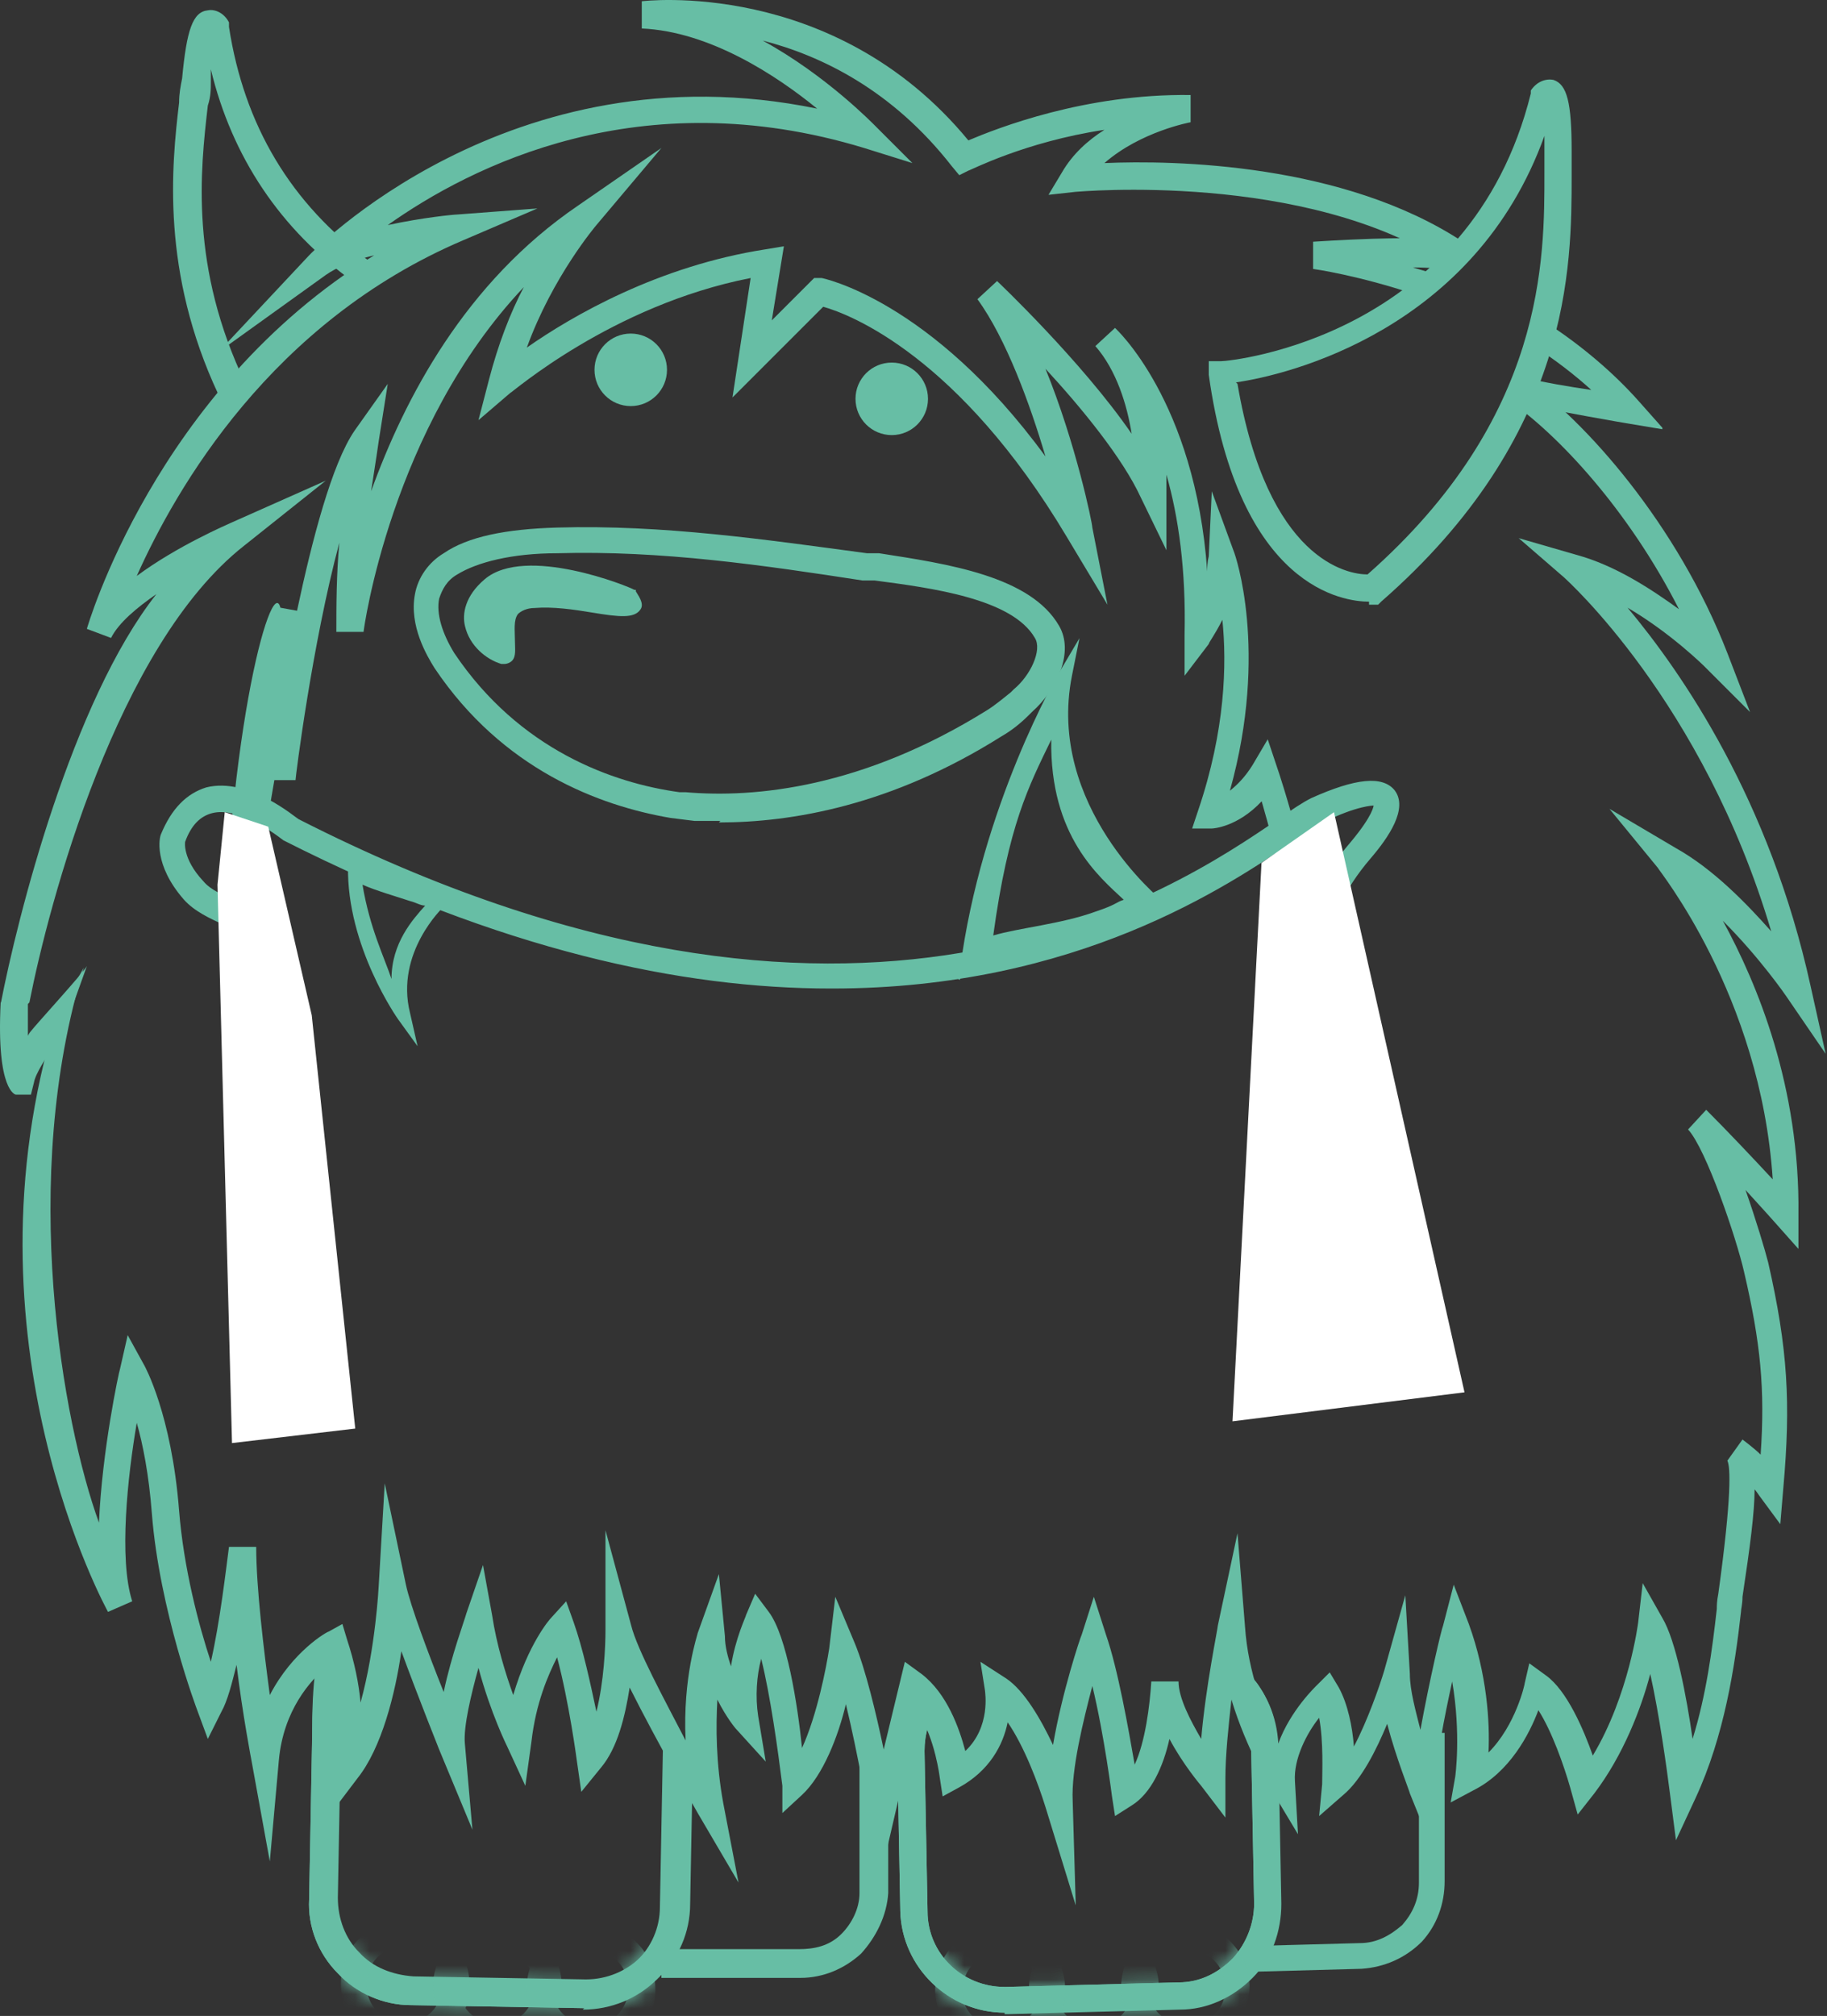 <svg xmlns="http://www.w3.org/2000/svg" width="126" height="139" viewBox="0 0 126 139" fill="none"><rect x="0" y="0" width="126" height="139" fill="#333333" stroke="none"/><path d="M55.209 136.375H45.615V134.394H55.104C56.147 134.394 57.19 134.186 58.024 133.351C58.754 132.621 59.275 131.579 59.275 130.536V121.673H61.257V130.536C61.152 132.1 60.423 133.56 59.38 134.707C58.233 135.75 56.773 136.375 55.209 136.375Z" fill="#67BEA5"></path><path d="M40.297 138.461H40.193L28.305 138.252C26.429 138.252 24.552 137.418 23.3 136.062C21.945 134.707 21.215 132.83 21.319 130.953L21.528 119.587C21.528 116.146 21.736 113.643 22.674 112.6L24.134 113.748C24.134 113.748 23.509 115.312 23.509 119.482L23.3 130.849C23.3 132.308 23.822 133.664 24.76 134.602C25.698 135.645 27.055 136.166 28.514 136.271L40.401 136.48C43.321 136.48 45.72 134.185 45.72 131.266L45.928 120.213H47.805L47.597 131.266C47.597 135.228 44.364 138.356 40.401 138.356L40.297 138.461Z" fill="#67BEA5"></path><path d="M40.297 138.461H40.193L28.305 138.253C26.429 138.253 24.552 137.418 23.3 136.062C21.945 134.707 21.215 132.83 21.319 130.953L21.528 119.9C21.528 115.833 21.945 113.539 22.57 112.705L24.03 113.852C24.03 113.852 23.405 114.895 23.3 120.004L23.092 131.057C23.092 132.517 23.613 133.873 24.552 134.812C25.49 135.854 26.846 136.376 28.305 136.48L40.193 136.688C43.113 136.688 45.511 134.394 45.511 131.474L45.72 120.421H47.597L47.388 131.474C47.388 135.437 44.156 138.565 40.193 138.565L40.297 138.461Z" fill="#67BEA5"></path><mask id="mask0_7233_17115" style="mask-type:luminance" maskUnits="userSpaceOnUse" x="21" y="112" width="27" height="27"><path d="M40.297 138.461H40.193L28.305 138.253C26.429 138.253 24.552 137.418 23.3 136.062C21.945 134.707 21.215 132.83 21.319 130.953L21.528 119.9C21.528 115.833 21.945 113.539 22.57 112.705L24.03 113.852C24.03 113.852 23.405 114.895 23.3 120.004L23.092 131.057C23.092 132.517 23.613 133.873 24.552 134.812C25.49 135.854 26.846 136.376 28.305 136.48L40.193 136.688C43.113 136.688 45.511 134.394 45.511 131.474L45.72 120.421H47.597L47.388 131.474C47.388 135.437 44.156 138.565 40.193 138.565L40.297 138.461Z" fill="white"></path></mask><g mask="url(#mask0_7233_17115)"><path d="M40.715 141.485C39.567 141.485 38.42 140.964 37.586 140.129C36.752 139.295 36.334 138.148 36.334 137.001C36.334 134.602 38.42 132.621 40.819 132.621C41.965 132.621 43.113 133.142 43.947 133.977C44.781 134.811 45.198 135.958 45.198 137.209C45.198 139.608 43.217 141.589 40.715 141.589V141.485ZM40.715 134.394C39.255 134.394 38.108 135.541 38.108 137.001C38.108 137.731 38.316 138.357 38.837 138.878C39.358 139.399 39.984 139.712 40.715 139.712C42.174 139.712 43.321 138.565 43.321 137.105C43.321 136.375 43.113 135.749 42.591 135.228C42.07 134.707 41.444 134.394 40.715 134.394Z" fill="#67BEA5"></path><path d="M34.249 141.381C33.102 141.381 31.956 140.86 31.121 140.026C30.287 139.192 29.87 138.045 29.87 136.898C29.87 135.751 30.391 134.604 31.225 133.769C32.06 132.935 33.102 132.518 34.354 132.518C36.856 132.518 38.837 134.604 38.733 137.107C38.733 139.505 36.648 141.486 34.249 141.486V141.381ZM34.249 134.291C33.52 134.291 32.894 134.604 32.477 135.021C31.956 135.542 31.642 136.168 31.642 136.898C31.642 137.628 31.851 138.253 32.373 138.775C32.894 139.296 33.52 139.609 34.249 139.609C35.709 139.609 36.856 138.462 36.856 137.002C36.856 135.542 35.709 134.395 34.249 134.291Z" fill="#67BEA5"></path><path d="M27.889 141.277C26.741 141.277 25.595 140.755 24.76 139.921C23.926 139.087 23.509 137.94 23.509 136.793C23.509 134.291 25.491 132.309 27.993 132.413C30.496 132.413 32.477 134.499 32.372 137.001C32.372 139.4 30.287 141.381 27.889 141.381V141.277ZM27.889 134.186C26.429 134.186 25.282 135.333 25.282 136.793C25.282 137.523 25.491 138.148 26.012 138.67C26.533 139.191 27.159 139.504 27.889 139.504C29.348 139.504 30.496 138.357 30.496 136.897C30.496 135.437 29.348 134.291 27.889 134.186Z" fill="#67BEA5"></path></g><path d="M86.074 136.062V134.185L93.79 133.977C94.937 133.977 95.875 133.455 96.71 132.725C97.439 131.891 97.857 130.953 97.857 129.806V119.482H99.63V129.701C99.63 131.265 99.108 132.725 98.065 133.872C96.918 135.02 95.458 135.645 93.894 135.749L86.178 135.958L86.074 136.062Z" fill="#67BEA5"></path><path d="M69.285 138.773C65.427 138.773 62.195 135.645 62.09 131.786L61.882 120.733C61.882 119.273 62.299 117.814 63.133 116.562L64.697 117.605C64.072 118.544 63.759 119.586 63.759 120.733L63.968 131.786C63.968 134.706 66.366 137 69.285 137H69.39L81.277 136.688C82.737 136.688 83.988 136.062 85.031 135.019C85.969 133.976 86.491 132.621 86.491 131.265L86.282 120.212C86.282 118.856 85.761 117.605 84.718 116.562L86.074 115.311C87.325 116.666 88.055 118.335 88.159 120.212L88.368 131.265C88.368 133.142 87.742 135.019 86.386 136.374C85.031 137.73 83.258 138.564 81.381 138.564L69.494 138.877H69.285V138.773Z" fill="#67BEA5"></path><path d="M69.285 138.772C65.427 138.772 62.195 135.644 62.09 131.786L61.882 120.733C61.882 119.273 62.299 117.813 63.133 116.562L64.697 117.605C64.072 118.543 63.759 119.586 63.759 120.733L63.968 131.786C63.968 134.706 66.366 137 69.285 137H69.39L81.277 136.687C82.737 136.687 83.988 136.061 85.031 135.019C85.969 133.976 86.491 132.62 86.491 131.265L86.282 120.212C86.282 119.064 85.865 118.021 85.135 117.083L86.595 115.936C87.534 117.188 88.055 118.647 88.055 120.107L88.264 131.16C88.264 133.037 87.638 134.914 86.282 136.27C84.927 137.625 83.154 138.46 81.277 138.46L69.39 138.772H69.181H69.285Z" fill="#67BEA5"></path><mask id="mask1_7233_17115" style="mask-type:luminance" maskUnits="userSpaceOnUse" x="61" y="115" width="28" height="24"><path d="M69.285 138.772C65.427 138.772 62.195 135.644 62.09 131.786L61.882 120.733C61.882 119.273 62.299 117.813 63.133 116.562L64.697 117.605C64.072 118.543 63.759 119.586 63.759 120.733L63.968 131.786C63.968 134.706 66.366 137 69.285 137H69.39L81.277 136.687C82.737 136.687 83.988 136.061 85.031 135.019C85.969 133.976 86.491 132.62 86.491 131.265L86.282 120.212C86.282 119.064 85.865 118.021 85.135 117.083L86.595 115.936C87.534 117.188 88.055 118.647 88.055 120.107L88.264 131.16C88.264 133.037 87.638 134.914 86.282 136.27C84.927 137.625 83.154 138.46 81.277 138.46L69.39 138.772H69.181H69.285Z" fill="white"></path></mask><g mask="url(#mask1_7233_17115)"><path d="M81.799 141.483C79.4 141.483 77.418 139.502 77.314 137.104C77.314 134.601 79.192 132.62 81.694 132.515C84.092 132.515 86.073 134.497 86.178 136.895C86.178 138.042 85.761 139.189 84.927 140.128C84.092 140.962 82.945 141.483 81.799 141.483ZM79.192 137.104C79.192 138.563 80.442 139.606 81.903 139.711C82.633 139.711 83.258 139.397 83.78 138.876C84.301 138.355 84.509 137.729 84.509 136.999C84.509 135.539 83.258 134.392 81.799 134.392C80.338 134.392 79.192 135.644 79.192 137.104Z" fill="#67BEA5"></path><path d="M75.438 141.588C73.04 141.588 71.058 139.607 70.954 137.208C70.954 134.706 72.831 132.724 75.333 132.62C76.585 132.62 77.628 133.038 78.566 133.871C79.4 134.706 79.921 135.853 79.921 137C79.921 138.147 79.504 139.294 78.67 140.232C77.836 141.067 76.689 141.588 75.542 141.588H75.438ZM72.831 137.208C72.831 138.668 74.082 139.815 75.438 139.815C76.168 139.815 76.793 139.502 77.314 138.981C77.836 138.46 78.045 137.834 78.045 137.104C78.045 136.374 77.732 135.748 77.21 135.227C76.689 134.706 75.959 134.497 75.333 134.497C73.873 134.497 72.726 135.748 72.726 137.208H72.831Z" fill="#67BEA5"></path><path d="M68.973 141.691C66.574 141.691 64.593 139.71 64.489 137.311C64.489 134.809 66.366 132.828 68.868 132.723C70.015 132.723 71.162 133.14 72.101 133.975C72.935 134.809 73.456 135.956 73.456 137.103C73.456 138.25 73.039 139.397 72.205 140.335C71.371 141.169 70.224 141.691 69.077 141.691H68.973ZM66.366 137.311C66.366 138.771 67.617 139.814 69.077 139.919C69.806 139.919 70.432 139.605 70.954 139.084C71.475 138.563 71.684 137.937 71.684 137.207C71.684 136.477 71.371 135.852 70.849 135.33C70.328 134.809 69.703 134.6 68.973 134.6C67.513 134.6 66.366 135.852 66.366 137.311Z" fill="#67BEA5"></path></g><path d="M15.062 27.199C11.1 18.753 11.83 11.454 12.352 7.074C12.352 6.448 12.456 5.927 12.56 5.406C12.873 2.069 13.29 0.817 14.333 0.713C14.854 0.609 15.48 0.922 15.793 1.547V1.86C16.835 8.638 20.068 14.06 25.49 18.023L24.448 19.483C19.338 15.833 16.001 10.828 14.541 4.78C14.541 4.988 14.541 5.301 14.541 5.614C14.541 6.135 14.541 6.657 14.333 7.282C13.811 11.766 13.081 18.44 16.94 26.469L15.271 27.303L15.062 27.199Z" fill="#67BEA5"></path><path d="M1.09 75.477C1.09 75.477 -0.266 75.269 0.047 69.117H1.924C1.924 69.951 1.924 70.681 1.924 71.411C1.924 71.411 2.028 71.203 2.132 71.098C2.445 70.681 5.782 67.031 5.991 66.614L4.531 70.681C4.531 70.681 4.009 71.515 3.696 72.036C3.175 72.975 2.445 74.018 2.341 74.643L2.132 75.477H1.194H1.09Z" fill="#67BEA5"></path><path d="M74.186 131.369L72.101 124.592C71.58 122.923 70.641 120.421 69.494 118.752C69.181 120.316 68.243 122.089 66.157 123.236L65.01 123.862L64.802 122.506C64.802 122.506 64.489 119.899 63.342 118.126L60.631 129.805L59.901 125.217C59.901 125.217 59.171 120.942 58.337 117.501C57.816 119.69 56.773 122.402 55.313 123.757L53.957 125.009V123.132C53.644 120.629 53.123 116.875 52.497 114.373C52.185 115.52 52.08 116.98 52.289 118.335L52.81 121.464L50.725 119.169C50.725 119.169 50.099 118.44 49.473 117.188C49.369 119.065 49.369 121.568 49.89 124.383L50.933 129.805L48.118 125.009C48.118 125.009 45.302 120.108 43.425 116.354C43.113 118.335 42.591 120.525 41.444 121.881L40.089 123.549L39.776 121.359C39.776 121.359 39.254 117.397 38.42 114.268C37.794 115.52 36.96 117.397 36.648 120.108L36.23 123.132L34.979 120.421C34.979 120.421 33.832 118.126 32.998 114.998C32.477 116.875 31.955 119.065 32.059 120.212L32.581 126.156L30.286 120.629C30.286 120.629 28.827 116.98 27.68 113.851C27.262 116.771 26.324 120.525 24.655 122.61L22.049 126.052L22.988 121.881C22.988 121.881 23.613 118.857 22.57 114.894C21.423 115.833 19.546 117.918 19.233 121.359L18.608 128.345L17.357 121.464C17.357 121.464 16.731 118.231 16.314 114.79C16.001 116.041 15.688 117.292 15.271 118.022L14.333 119.899L13.602 117.918C13.602 117.918 10.995 111.036 10.474 104.362C10.266 101.651 9.849 99.565 9.432 98.106C8.806 101.756 8.18 107.49 9.119 110.41L7.45 111.14C7.45 111.14 -2.977 92.371 3.905 70.056L5.782 66.719C1.298 81.317 4.322 98.106 6.825 104.988C7.033 100.087 8.18 94.665 8.285 94.352L8.806 92.058L9.953 94.143C9.953 94.143 11.83 97.48 12.351 104.154C12.664 108.116 13.707 112.078 14.541 114.581C15.167 111.87 15.584 108.22 15.792 106.656H17.669C17.669 109.472 18.191 113.747 18.608 116.875C20.172 113.851 22.57 112.496 22.674 112.496L23.613 111.974L23.926 113.017C24.447 114.581 24.76 116.145 24.864 117.397C25.907 113.642 26.116 109.368 26.116 109.368L26.533 102.277L27.993 109.263C28.305 110.723 29.557 114.06 30.599 116.666C31.121 114.164 32.059 111.661 32.163 111.244L33.31 107.908L33.936 111.349C34.249 113.434 34.875 115.416 35.396 116.875C36.439 113.33 37.899 111.661 38.003 111.557L39.046 110.41L39.567 111.87C40.193 113.642 40.714 116.041 41.132 118.022C41.653 115.937 41.757 113.538 41.757 112.392V105.509L43.53 112.078C43.947 113.747 45.824 117.188 47.283 120.004C47.075 115.624 48.118 112.704 48.118 112.6L49.578 108.533L49.994 112.809C49.994 113.538 50.203 114.268 50.412 114.894C50.725 112.913 51.454 111.453 51.454 111.349L52.08 109.889L53.018 111.14C54.27 112.809 55 117.501 55.313 120.525C56.355 118.231 56.981 114.998 57.19 113.642L57.607 110.097L58.962 113.33C59.692 115.102 60.422 118.126 60.944 120.629L62.404 114.581L63.55 115.416C65.323 116.771 66.157 119.169 66.574 120.733C68.347 119.065 67.93 116.666 67.93 116.562L67.617 114.581L69.39 115.728C70.641 116.562 71.788 118.544 72.622 120.316C73.248 116.666 74.499 112.913 74.603 112.704L75.438 110.097L76.272 112.704C77.106 115.102 77.836 119.274 78.253 121.672C78.983 120.108 79.296 117.605 79.4 115.937H81.277C81.277 117.084 82.112 118.648 82.841 119.899C83.154 116.25 83.989 112.287 83.989 112.078L85.344 105.718L85.865 112.183C86.074 115.311 87.221 118.231 88.16 120.212C88.994 117.918 90.766 116.25 90.87 116.145L91.705 115.311L92.33 116.354C92.956 117.501 93.269 119.065 93.373 120.421C94.311 118.648 95.146 116.25 95.459 115.207L96.918 109.993L97.231 115.416C97.231 116.562 97.649 118.022 97.961 119.274C98.587 115.833 99.421 112.287 99.525 112.078L100.256 109.263L101.298 111.974C102.549 115.416 102.758 118.752 102.654 120.838C104.53 118.961 105.156 116.145 105.156 116.041L105.469 114.685L106.616 115.52C108.076 116.562 109.223 119.274 109.849 121.046C112.352 116.875 112.977 111.87 112.977 111.87L113.29 109.159L114.645 111.557C115.584 113.121 116.314 116.98 116.731 119.899C117.669 116.875 118.086 113.747 118.4 110.932C118.4 110.723 118.4 110.41 118.504 109.889C119.442 103.111 119.338 101.13 119.129 100.713L120.172 99.253C120.172 99.253 121.006 99.878 121.423 100.296C121.736 95.812 121.423 92.579 120.276 87.678C119.755 85.384 117.669 79.232 116.418 77.876L117.669 76.521C119.129 77.981 120.902 79.857 122.257 81.317C121.423 68.596 114.333 59.941 114.333 59.837L110.996 55.77L115.584 58.481C118.191 59.941 120.485 62.339 122.153 64.216C117.461 48.366 107.972 39.92 107.868 39.816L104.739 37.105L108.702 38.252C111.413 38.982 113.916 40.65 115.792 42.006C112.352 35.228 107.45 29.91 103.905 27.512L104.948 25.947C109.328 28.971 115.688 36.166 119.129 45.03L120.693 49.096L117.565 45.968C117.565 45.968 115.271 43.674 112.247 41.901C116.001 46.385 122.049 55.144 124.864 67.97L125.907 72.662L123.196 68.7C123.196 68.7 121.423 66.093 118.816 63.486C121.214 67.866 124.134 74.957 124.03 83.716V86.114L122.362 84.237C122.362 84.237 121.528 83.299 120.381 82.048C121.11 84.133 121.736 86.219 121.945 87.053C123.3 92.996 123.509 96.75 122.988 102.589L122.779 105.092L121.319 103.111C121.319 103.111 121.11 102.798 121.006 102.694C121.006 104.258 120.693 106.656 120.172 110.097C120.172 110.619 120.068 110.932 120.068 111.14C119.65 114.894 118.921 119.69 116.94 123.966L115.584 126.886L115.167 123.653C114.958 121.985 114.437 118.231 113.811 115.416C113.185 117.814 111.934 121.046 109.953 123.653L108.806 125.113L108.285 123.236C107.868 121.776 107.033 119.378 106.095 117.918C105.469 119.586 104.114 122.193 101.611 123.445L100.047 124.279L100.36 122.506C100.36 122.506 100.777 119.586 100.151 115.937C99.63 118.335 99.004 121.359 99.004 123.34V128.033L97.231 123.653C97.231 123.549 96.293 121.255 95.667 118.857C94.937 120.629 93.894 122.714 92.644 123.757L90.975 125.217L91.183 123.028C91.183 122.193 91.287 120.108 90.975 118.44C90.141 119.482 89.202 121.255 89.306 122.819L89.515 126.469L87.638 123.34C87.638 123.34 85.97 120.629 84.927 117.188C84.718 119.065 84.51 121.046 84.51 122.61V125.321L82.841 123.132C82.841 123.132 81.59 121.672 80.652 119.899C80.234 121.776 79.4 123.653 78.045 124.488L76.898 125.217L76.689 123.862C76.689 123.862 76.168 119.69 75.334 116.25C74.708 118.648 73.874 121.985 73.978 124.174L74.186 131.265V131.369Z" fill="#67BEA5"></path><path d="M114.645 29.597L112.142 29.18C112.142 29.18 107.867 28.45 104.322 27.72L104.739 25.947C106.407 26.364 108.284 26.677 109.744 26.886C108.597 25.843 107.242 24.8 105.782 23.862L106.72 22.298C109.118 23.862 111.308 25.739 112.977 27.616L114.645 29.493V29.597Z" fill="#67BEA5"></path><path d="M97.961 20.421C93.686 18.961 90.558 18.544 90.558 18.544V16.666C93.894 16.458 98.482 16.249 100.464 16.666L100.151 18.544C99.525 18.544 98.587 18.439 97.44 18.439C97.753 18.544 98.17 18.648 98.482 18.752L97.857 20.525L97.961 20.421Z" fill="#67BEA5"></path><path d="M1.924 69.222H0.047C1.194 63.278 4.948 48.367 10.787 40.963C9.432 41.901 8.18 42.944 7.659 43.987L5.99 43.361C5.99 43.361 10.683 26.886 25.802 17.605C24.447 17.919 23.195 18.44 22.466 18.961L15.062 24.279L21.319 17.605C21.319 17.605 35.083 3.111 56.355 7.491C53.54 5.197 48.952 2.173 44.26 1.964V0.087C44.26 0.087 57.502 -1.581 66.783 9.68C68.764 8.846 74.812 6.448 82.112 6.552V8.429C82.112 8.429 78.67 9.055 76.168 11.245C80.964 11.036 92.643 11.245 100.881 16.667L99.838 18.231C90.036 11.766 74.29 13.226 74.186 13.226L72.309 13.434L73.248 11.87C73.978 10.619 75.021 9.68 76.168 8.951C70.641 9.785 66.887 11.766 66.783 11.766L66.157 12.079L65.636 11.453C61.569 6.239 56.668 3.841 52.601 2.798C56.981 5.197 60.213 8.533 60.422 8.742L62.925 11.245L59.588 10.202C44.155 5.509 32.476 11.453 26.741 15.52C29.14 14.998 31.329 14.79 31.538 14.79L37.064 14.373L31.955 16.562C18.712 22.193 12.142 33.664 9.432 39.712C12.247 37.627 15.688 36.166 15.897 36.062L22.466 33.142L16.835 37.627C8.076 44.508 3.383 62.235 2.028 69.117L1.924 69.222Z" fill="#67BEA5"></path><path d="M18.712 98.314C14.854 90.389 15.48 69.951 15.688 65.05L17.461 65.989C17.148 76.104 17.774 92.162 20.381 97.48L18.712 98.314Z" fill="#67BEA5"></path><path d="M90.87 97.168L89.202 96.542C94.52 82.986 88.785 61.401 87.012 55.249C85.344 57.022 83.676 57.126 83.571 57.126H82.216L82.633 55.875C84.51 50.348 84.614 45.76 84.301 42.736C83.78 43.779 83.362 44.3 83.362 44.405L81.694 46.594V43.779C81.798 39.295 81.277 35.645 80.443 32.726C80.443 33.352 80.443 33.873 80.443 33.873V37.94L78.67 34.29C77.419 31.578 74.604 28.137 72.101 25.426C74.186 30.536 75.333 36.062 75.333 36.376L76.376 41.693L73.561 37.001C66.157 24.592 58.649 21.673 56.773 21.151L50.516 27.407L51.768 19.17C42.174 21.047 35.292 27.095 35.188 27.095L32.998 28.971L33.728 26.156C34.353 23.758 35.188 21.568 36.126 19.796C26.95 29.493 25.073 43.466 25.073 43.57H23.196C23.196 41.798 23.196 39.608 23.404 37.418C21.528 44.405 20.381 53.581 20.381 53.789H18.921C18.19 57.96 17.461 62.965 17.044 67.971L15.375 70.161C15.375 51.599 18.712 39.4 19.338 41.902L20.485 42.11C21.528 37.209 22.883 31.995 24.447 29.702L26.741 26.469L26.116 30.431C26.116 30.431 25.907 31.892 25.594 33.873C27.888 27.512 32.059 19.483 39.88 14.165L45.615 10.202L41.131 15.52C41.131 15.52 38.107 19.066 36.334 23.966C39.463 21.777 45.406 18.335 52.81 17.189L54.061 16.98L53.227 22.09L56.147 19.17H56.668C56.668 19.17 64.176 20.63 72.101 31.474C71.058 27.929 69.39 23.341 67.409 20.63L68.764 19.378C68.764 19.378 74.604 24.905 78.045 29.91C77.732 27.929 77.002 25.53 75.542 23.862L76.898 22.611C76.898 22.611 82.424 27.616 83.258 39.4C83.258 39.086 83.258 38.774 83.362 38.357L83.571 33.873L85.136 38.148C85.136 38.148 87.534 44.822 84.822 54.519C85.344 54.102 85.865 53.581 86.386 52.746L87.429 50.974L88.055 52.851C88.472 53.998 97.232 80.692 90.766 97.168H90.87Z" fill="#67BEA5"></path><path d="M94.416 41.485C92.748 41.485 85.448 40.651 83.363 25.844V24.905H84.197C84.927 24.905 101.402 23.236 105.573 6.448V6.24C105.99 5.614 106.616 5.405 107.137 5.51C108.076 5.823 108.389 7.074 108.389 10.411C108.389 10.932 108.389 11.453 108.389 12.079C108.389 18.336 108.389 30.015 95.251 41.485L95.042 41.693H94.729C94.729 41.693 94.625 41.693 94.416 41.693V41.485ZM85.344 26.469C87.429 38.669 92.956 39.608 94.312 39.608C106.616 28.763 106.512 17.814 106.512 11.87C106.512 11.245 106.512 10.723 106.512 10.202C106.512 9.889 106.512 9.681 106.512 9.368C101.715 22.715 88.889 25.844 85.24 26.365L85.344 26.469Z" fill="#67BEA5"></path><path d="M57.294 68.159C47.075 68.159 34.562 65.552 19.546 57.94C18.608 57.21 16.314 55.646 14.645 56.063C13.811 56.272 13.185 56.897 12.768 58.044C12.768 58.044 12.559 59.192 14.02 60.756C14.541 61.381 15.375 61.694 16.209 62.111C17.461 62.737 19.025 63.363 19.338 65.031L17.565 65.344C17.461 64.718 16.731 64.301 15.479 63.78C14.541 63.363 13.394 62.841 12.664 62.007C10.578 59.609 10.995 57.732 11.1 57.523C11.83 55.751 12.873 54.708 14.228 54.291C17.148 53.561 20.381 56.376 20.589 56.48C59.275 76.188 80.964 61.381 88.159 56.48C89.202 55.751 89.828 55.333 90.453 55.02C93.477 53.665 95.354 53.456 96.189 54.499C97.127 55.751 95.772 57.732 94.52 59.192C92.643 61.381 91.809 63.467 91.496 64.927L89.724 64.509C90.141 62.945 91.079 60.443 93.165 58.044C94.729 56.168 94.729 55.542 94.729 55.542C94.729 55.542 93.582 55.542 91.287 56.689C90.87 56.897 90.141 57.315 89.306 57.94C84.718 61.068 74.291 68.159 57.398 68.159H57.294Z" fill="#67BEA5"></path><path d="M66.209 67.566V66.836C67.669 55.574 72.987 46.398 73.091 46.294L74.446 44L73.925 46.607C72.153 55.574 80.077 62.039 80.077 62.039L80.703 62.561L79.869 62.874C79.869 62.874 78.93 63.186 76.011 64.229C73.091 65.272 66.73 67.253 66.73 67.253L66 67.462L66.209 67.566ZM72.5 51C70.935 54.233 69.542 56.887 68.5 64.5C70.273 63.978 73.206 63.707 75.5 62.874C77.064 62.352 76.874 62.248 77.5 62.039C75.831 60.475 72.395 57.673 72.5 51Z" fill="#67BEA5"></path><path d="M49.682 56.604C49.056 56.604 48.43 56.604 47.909 56.604L46.241 56.396C41.34 55.561 34.666 53.059 29.974 46.072C29.452 45.238 28.201 43.152 28.618 40.963C28.826 39.816 29.557 38.773 30.6 38.147C32.268 37 34.874 36.479 38.42 36.375C45.719 36.166 52.81 37.209 59.796 38.147H60.63C65.323 38.877 71.058 39.712 73.04 43.152C74.082 44.925 72.935 47.532 71.162 49.096L70.954 49.305C70.433 49.826 69.807 50.348 69.077 50.765C61.465 55.561 54.582 56.708 49.577 56.708L49.682 56.604ZM47.284 54.623C52.08 55.04 59.484 54.31 68.034 48.992C68.556 48.679 69.181 48.158 69.702 47.741L69.911 47.532C71.058 46.593 71.892 44.821 71.371 43.987C69.807 41.276 64.28 40.545 60.318 40.024H59.484C52.706 38.981 45.615 37.939 38.42 38.147C35.292 38.147 32.893 38.773 31.538 39.607C30.808 40.024 30.495 40.65 30.286 41.276C30.078 42.319 30.495 43.674 31.329 45.029C35.813 51.703 42.278 53.997 46.866 54.623H47.179H47.284Z" fill="#67BEA5"></path><path d="M34.885 45.78C34.885 45.78 34.676 45.78 34.572 45.78C33.529 45.467 32.382 44.529 32.069 43.173C31.861 42.339 32.069 41.087 33.425 39.941C36.24 37.542 43.435 40.462 43.748 40.67H43.852V40.775C43.957 40.983 44.478 41.609 44.166 42.026C43.748 42.651 42.706 42.547 40.828 42.234C39.578 42.026 38.117 41.817 36.866 41.922C36.345 41.922 35.928 42.13 35.719 42.339C35.406 42.756 35.511 43.486 35.511 44.111C35.511 44.737 35.615 45.258 35.302 45.572C35.197 45.675 34.989 45.78 34.78 45.78H34.885Z" fill="#67BEA5"></path><path d="M28.799 72.138L27.443 70.262C27.443 70.262 23.898 65.256 24.002 59.73V59L24.733 59.417C24.733 59.417 27.339 60.981 28.695 61.294C30.05 61.711 30.467 61.815 30.467 61.815L31.198 62.023L30.572 62.545C30.572 62.545 27.235 65.673 28.278 69.845L28.799 72.138ZM25 61C25.5 64 26.5 66 27 67.5C27 65 28.486 63.379 29.32 62.441C29.008 62.441 28.695 62.232 28.278 62.128C27.339 61.815 25.939 61.417 25 61Z" fill="#67BEA5"></path><circle cx="61.5" cy="27.5" r="2.5" fill="#67BEA5"></circle><circle cx="43.5" cy="25.5" r="2.5" fill="#67BEA5"></circle><path d="M87 59.5L92 56L101 96L85 98L87 59.5Z" fill="white"></path><path d="M15 61L15.5 56L18.5 57L21.5 70L24.5 98.5L16 99.5L15 61Z" fill="white"></path></svg>